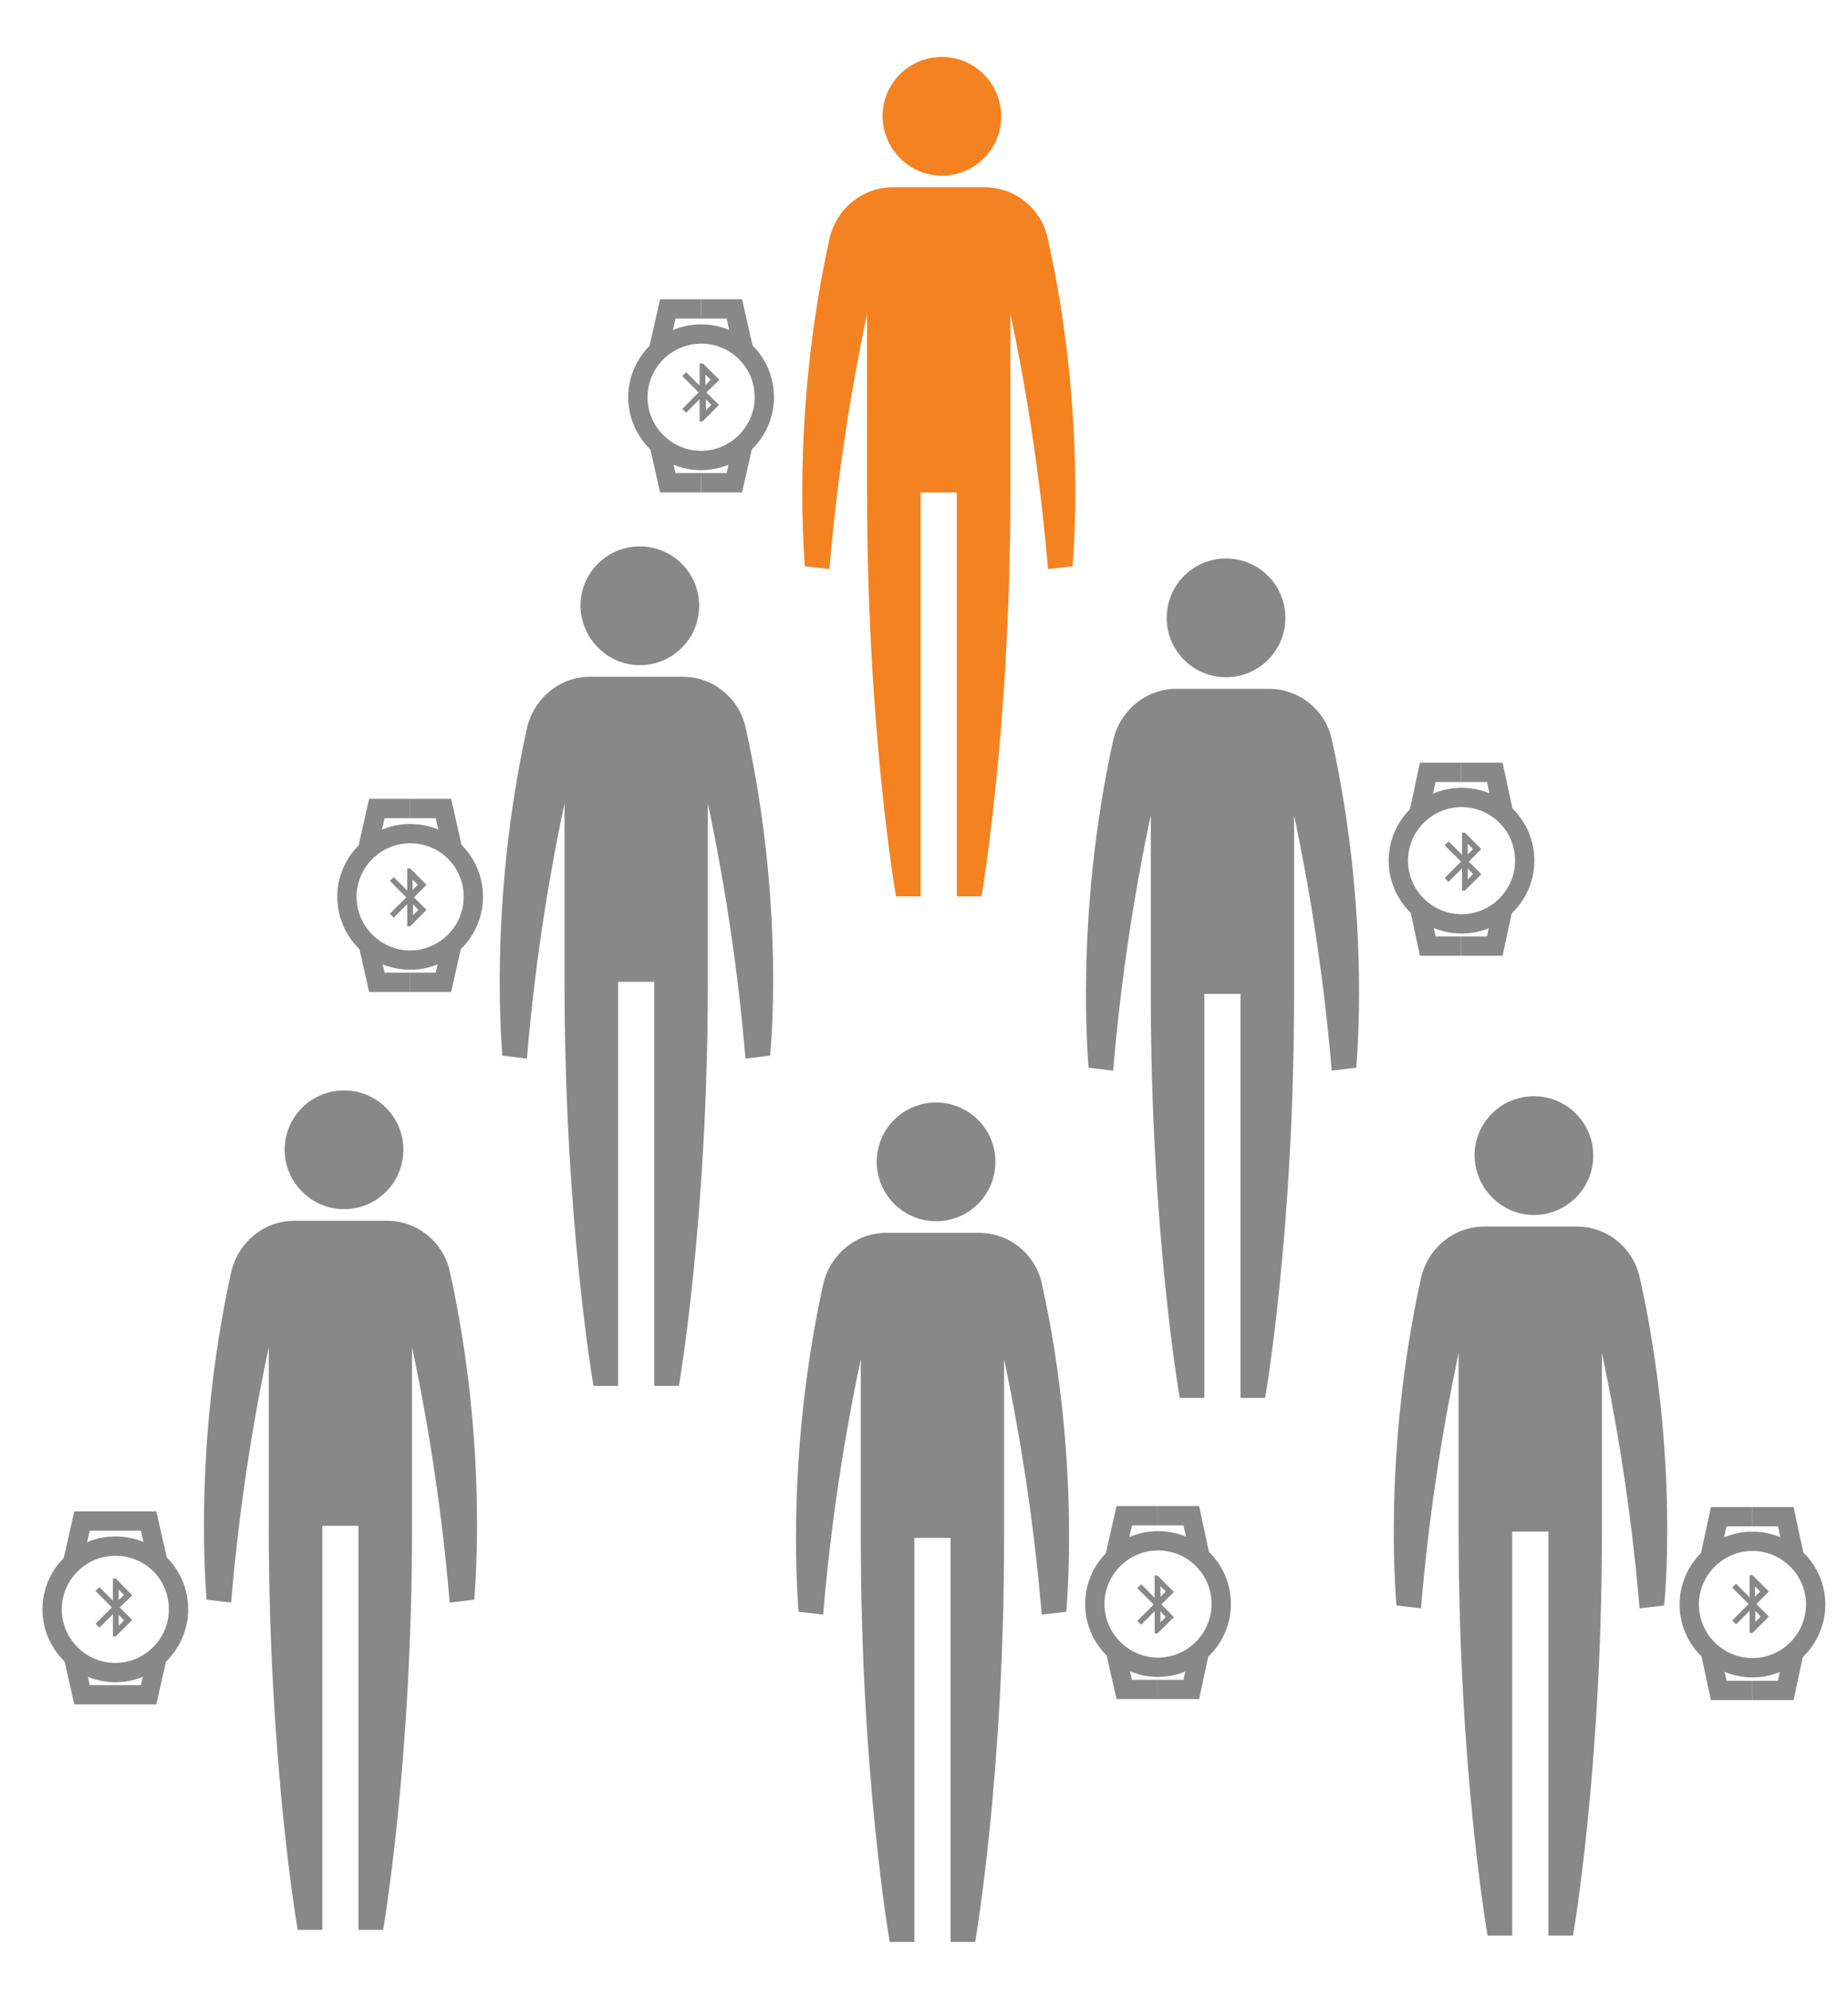 <?xml version="1.0" encoding="utf-8"?>
<!-- Generator: Adobe Illustrator 22.1.0, SVG Export Plug-In . SVG Version: 6.00 Build 0)  -->
<svg version="1.1" xmlns="http://www.w3.org/2000/svg" xmlns:xlink="http://www.w3.org/1999/xlink" x="0px" y="0px"
	 viewBox="0 0 383 412.2" style="enable-background:new 0 0 383 412.2;" xml:space="preserve">
<style type="text/css">
	.st0{fill:#EEEEEE;}
	.st1{fill:#393939;}
	.st2{fill:#313131;}
	.st3{display:none;fill:#FFFFFF;}
	.st4{fill:#FFFFFF;}
	.st5{fill:#B7B7B7;}
	.st6{fill:#EDBE9D;}
	.st7{fill:#EFA878;}
	.st8{fill:url(#SVGID_1_);}
	.st9{fill:#F2B88C;}
	.st10{opacity:0.54;}
	.st11{opacity:0.32;}
	.st12{fill:#FF5252;}
	.st13{opacity:0.68;}
	.st14{fill:#F48220;}
	.st15{fill-rule:evenodd;clip-rule:evenodd;fill:#F6F6F6;}
	.st16{fill:#FE8A01;}
	.st17{fill:#FFFDFD;}
	.st18{fill:#444444;}
	.st19{fill:#888888;}
	.st20{clip-path:url(#SVGID_3_);}
	.st21{filter:url(#Adobe_OpacityMaskFilter);}
	.st22{enable-background:new    ;}
	.st23{clip-path:url(#SVGID_8_);fill:url(#SVGID_9_);}
	.st24{opacity:0.15;mask:url(#SVGID_6_);}
	.st25{clip-path:url(#SVGID_11_);}
	.st26{clip-path:url(#SVGID_13_);}
	.st27{clip-path:url(#SVGID_15_);fill:#4D4949;}
	.st28{clip-path:url(#SVGID_15_);fill:#4D4747;}
	.st29{clip-path:url(#SVGID_15_);fill:#4C4747;}
	.st30{clip-path:url(#SVGID_15_);fill:#4C4746;}
	.st31{clip-path:url(#SVGID_15_);fill:#4C4646;}
	.st32{clip-path:url(#SVGID_15_);fill:#4B4646;}
	.st33{clip-path:url(#SVGID_15_);fill:#4B4645;}
	.st34{clip-path:url(#SVGID_15_);fill:#4A4545;}
	.st35{clip-path:url(#SVGID_15_);fill:#4A4544;}
	.st36{clip-path:url(#SVGID_15_);fill:#494444;}
	.st37{clip-path:url(#SVGID_15_);fill:#494443;}
	.st38{clip-path:url(#SVGID_15_);fill:#484342;}
	.st39{clip-path:url(#SVGID_15_);fill:#474241;}
	.st40{clip-path:url(#SVGID_15_);fill:#454241;}
	.st41{clip-path:url(#SVGID_15_);fill:#454140;}
	.st42{clip-path:url(#SVGID_15_);fill:#444040;}
	.st43{clip-path:url(#SVGID_15_);fill:#44403F;}
	.st44{clip-path:url(#SVGID_15_);fill:#43403F;}
	.st45{clip-path:url(#SVGID_15_);fill:#433F3E;}
	.st46{clip-path:url(#SVGID_15_);fill:#423F3E;}
	.st47{clip-path:url(#SVGID_15_);fill:#423E3D;}
	.st48{clip-path:url(#SVGID_15_);fill:#413E3C;}
	.st49{clip-path:url(#SVGID_15_);fill:#413D3C;}
	.st50{clip-path:url(#SVGID_15_);fill:#403D3A;}
	.st51{clip-path:url(#SVGID_15_);fill:#3F3C3A;}
	.st52{clip-path:url(#SVGID_15_);fill:#3F3C39;}
	.st53{clip-path:url(#SVGID_15_);fill:#3F3B39;}
	.st54{clip-path:url(#SVGID_15_);fill:#3E3B38;}
	.st55{clip-path:url(#SVGID_15_);fill:#3C3937;}
	.st56{clip-path:url(#SVGID_15_);fill:#3B3837;}
	.st57{clip-path:url(#SVGID_15_);fill:#3B3836;}
	.st58{clip-path:url(#SVGID_15_);fill:#3A3735;}
	.st59{clip-path:url(#SVGID_15_);fill:#3A3734;}
	.st60{clip-path:url(#SVGID_15_);fill:#393634;}
	.st61{clip-path:url(#SVGID_15_);fill:#383634;}
	.st62{clip-path:url(#SVGID_15_);fill:#383533;}
	.st63{clip-path:url(#SVGID_15_);fill:#373532;}
	.st64{clip-path:url(#SVGID_15_);fill:#373432;}
	.st65{clip-path:url(#SVGID_15_);fill:#373430;}
	.st66{clip-path:url(#SVGID_15_);fill:#363331;}
	.st67{clip-path:url(#SVGID_15_);fill:#36332F;}
	.st68{clip-path:url(#SVGID_15_);fill:#34332F;}
	.st69{clip-path:url(#SVGID_15_);fill:#35322F;}
	.st70{clip-path:url(#SVGID_15_);fill:#33322E;}
	.st71{clip-path:url(#SVGID_15_);fill:#34312D;}
	.st72{clip-path:url(#SVGID_15_);fill:#32312D;}
	.st73{clip-path:url(#SVGID_15_);fill:#33302C;}
	.st74{clip-path:url(#SVGID_15_);fill:#31302C;}
	.st75{clip-path:url(#SVGID_15_);fill:#312E2B;}
	.st76{clip-path:url(#SVGID_15_);fill:#302E2B;}
	.st77{clip-path:url(#SVGID_15_);fill:#302D2A;}
	.st78{clip-path:url(#SVGID_15_);fill:#2F2D2A;}
	.st79{clip-path:url(#SVGID_15_);fill:#2F2C29;}
	.st80{clip-path:url(#SVGID_15_);fill:#2E2C29;}
	.st81{clip-path:url(#SVGID_15_);fill:#2E2C28;}
	.st82{clip-path:url(#SVGID_15_);fill:#2D2B28;}
	.st83{clip-path:url(#SVGID_15_);fill:#2D2B26;}
	.st84{clip-path:url(#SVGID_15_);fill:#2C2A26;}
	.st85{clip-path:url(#SVGID_15_);fill:#2C2925;}
	.st86{clip-path:url(#SVGID_15_);fill:#2A2925;}
	.st87{clip-path:url(#SVGID_15_);fill:#2A2924;}
	.st88{clip-path:url(#SVGID_15_);fill:#292824;}
	.st89{clip-path:url(#SVGID_15_);fill:#292823;}
	.st90{clip-path:url(#SVGID_15_);fill:#282722;}
	.st91{clip-path:url(#SVGID_15_);fill:#272621;}
	.st92{clip-path:url(#SVGID_15_);fill:#262420;}
	.st93{clip-path:url(#SVGID_15_);fill:#25231F;}
	.st94{clip-path:url(#SVGID_15_);fill:#24221D;}
	.st95{clip-path:url(#SVGID_15_);fill:#22221C;}
	.st96{clip-path:url(#SVGID_15_);fill:#23211C;}
	.st97{clip-path:url(#SVGID_15_);fill:#23211B;}
	.st98{clip-path:url(#SVGID_15_);fill:#21201B;}
	.st99{clip-path:url(#SVGID_15_);fill:#21201A;}
	.st100{clip-path:url(#SVGID_15_);fill:#201F1A;}
	.st101{clip-path:url(#SVGID_15_);fill:#1F1F19;}
	.st102{clip-path:url(#SVGID_15_);fill:#1F1E19;}
	.st103{clip-path:url(#SVGID_15_);fill:#1E1E18;}
	.st104{clip-path:url(#SVGID_15_);fill:#1E1C16;}
	.st105{clip-path:url(#SVGID_15_);fill:#1C1C16;}
	.st106{clip-path:url(#SVGID_15_);fill:#1D1B15;}
	.st107{clip-path:url(#SVGID_15_);fill:#1B1B15;}
	.st108{clip-path:url(#SVGID_15_);fill:#1C1A14;}
	.st109{clip-path:url(#SVGID_15_);fill:#1A1A13;}
	.st110{clip-path:url(#SVGID_15_);fill:#1B1913;}
	.st111{clip-path:url(#SVGID_15_);fill:#191912;}
	.st112{clip-path:url(#SVGID_15_);fill:#191812;}
	.st113{clip-path:url(#SVGID_15_);fill:#181810;}
	.st114{clip-path:url(#SVGID_15_);fill:#17160E;}
	.st115{fill:#C6C6C5;}
	.st116{fill:#E0E2E1;}
	.st117{fill:#565656;}
	.st118{filter:url(#Adobe_OpacityMaskFilter_1_);}
	.st119{clip-path:url(#SVGID_18_);fill:url(#SVGID_19_);}
	.st120{opacity:0.15;mask:url(#SVGID_16_);}
	.st121{clip-path:url(#SVGID_21_);}
	.st122{clip-path:url(#SVGID_23_);}
	.st123{clip-path:url(#SVGID_25_);fill:#4D4949;}
	.st124{clip-path:url(#SVGID_25_);fill:#4D4747;}
	.st125{clip-path:url(#SVGID_25_);fill:#4C4747;}
	.st126{clip-path:url(#SVGID_25_);fill:#4C4746;}
	.st127{clip-path:url(#SVGID_25_);fill:#4C4646;}
	.st128{clip-path:url(#SVGID_25_);fill:#4B4646;}
	.st129{clip-path:url(#SVGID_25_);fill:#4B4645;}
	.st130{clip-path:url(#SVGID_25_);fill:#4A4545;}
	.st131{clip-path:url(#SVGID_25_);fill:#4A4544;}
	.st132{clip-path:url(#SVGID_25_);fill:#494444;}
	.st133{clip-path:url(#SVGID_25_);fill:#494443;}
	.st134{clip-path:url(#SVGID_25_);fill:#484342;}
	.st135{clip-path:url(#SVGID_25_);fill:#474241;}
	.st136{clip-path:url(#SVGID_25_);fill:#454241;}
	.st137{clip-path:url(#SVGID_25_);fill:#454140;}
	.st138{clip-path:url(#SVGID_25_);fill:#444040;}
	.st139{clip-path:url(#SVGID_25_);fill:#44403F;}
	.st140{clip-path:url(#SVGID_25_);fill:#43403F;}
	.st141{clip-path:url(#SVGID_25_);fill:#433F3E;}
	.st142{clip-path:url(#SVGID_25_);fill:#423F3E;}
	.st143{clip-path:url(#SVGID_25_);fill:#423E3D;}
	.st144{clip-path:url(#SVGID_25_);fill:#413E3C;}
	.st145{clip-path:url(#SVGID_25_);fill:#413D3C;}
	.st146{clip-path:url(#SVGID_25_);fill:#403D3A;}
	.st147{clip-path:url(#SVGID_25_);fill:#3F3C3A;}
	.st148{clip-path:url(#SVGID_25_);fill:#3F3C39;}
	.st149{clip-path:url(#SVGID_25_);fill:#3F3B39;}
	.st150{clip-path:url(#SVGID_25_);fill:#3E3B38;}
	.st151{clip-path:url(#SVGID_25_);fill:#3C3937;}
	.st152{clip-path:url(#SVGID_25_);fill:#3B3837;}
	.st153{clip-path:url(#SVGID_25_);fill:#3B3836;}
	.st154{clip-path:url(#SVGID_25_);fill:#3A3735;}
	.st155{clip-path:url(#SVGID_25_);fill:#3A3734;}
	.st156{clip-path:url(#SVGID_25_);fill:#393634;}
	.st157{clip-path:url(#SVGID_25_);fill:#383634;}
	.st158{clip-path:url(#SVGID_25_);fill:#383533;}
	.st159{clip-path:url(#SVGID_25_);fill:#373532;}
	.st160{clip-path:url(#SVGID_25_);fill:#373432;}
	.st161{clip-path:url(#SVGID_25_);fill:#373430;}
	.st162{clip-path:url(#SVGID_25_);fill:#363331;}
	.st163{clip-path:url(#SVGID_25_);fill:#36332F;}
	.st164{clip-path:url(#SVGID_25_);fill:#34332F;}
	.st165{clip-path:url(#SVGID_25_);fill:#35322F;}
	.st166{clip-path:url(#SVGID_25_);fill:#33322E;}
	.st167{clip-path:url(#SVGID_25_);fill:#34312D;}
	.st168{clip-path:url(#SVGID_25_);fill:#32312D;}
	.st169{clip-path:url(#SVGID_25_);fill:#33302C;}
	.st170{clip-path:url(#SVGID_25_);fill:#31302C;}
	.st171{clip-path:url(#SVGID_25_);fill:#312E2B;}
	.st172{clip-path:url(#SVGID_25_);fill:#302E2B;}
	.st173{clip-path:url(#SVGID_25_);fill:#302D2A;}
	.st174{clip-path:url(#SVGID_25_);fill:#2F2D2A;}
	.st175{clip-path:url(#SVGID_25_);fill:#2F2C29;}
	.st176{clip-path:url(#SVGID_25_);fill:#2E2C29;}
	.st177{clip-path:url(#SVGID_25_);fill:#2E2C28;}
	.st178{clip-path:url(#SVGID_25_);fill:#2D2B28;}
	.st179{clip-path:url(#SVGID_25_);fill:#2D2B26;}
	.st180{clip-path:url(#SVGID_25_);fill:#2C2A26;}
	.st181{clip-path:url(#SVGID_25_);fill:#2C2925;}
	.st182{clip-path:url(#SVGID_25_);fill:#2A2925;}
	.st183{clip-path:url(#SVGID_25_);fill:#2A2924;}
	.st184{clip-path:url(#SVGID_25_);fill:#292824;}
	.st185{clip-path:url(#SVGID_25_);fill:#292823;}
	.st186{clip-path:url(#SVGID_25_);fill:#282722;}
	.st187{clip-path:url(#SVGID_25_);fill:#272621;}
	.st188{clip-path:url(#SVGID_25_);fill:#262420;}
	.st189{clip-path:url(#SVGID_25_);fill:#25231F;}
	.st190{clip-path:url(#SVGID_25_);fill:#24221D;}
	.st191{clip-path:url(#SVGID_25_);fill:#22221C;}
	.st192{clip-path:url(#SVGID_25_);fill:#23211C;}
	.st193{clip-path:url(#SVGID_25_);fill:#23211B;}
	.st194{clip-path:url(#SVGID_25_);fill:#21201B;}
	.st195{clip-path:url(#SVGID_25_);fill:#21201A;}
	.st196{clip-path:url(#SVGID_25_);fill:#201F1A;}
	.st197{clip-path:url(#SVGID_25_);fill:#1F1F19;}
	.st198{clip-path:url(#SVGID_25_);fill:#1F1E19;}
	.st199{clip-path:url(#SVGID_25_);fill:#1E1E18;}
	.st200{clip-path:url(#SVGID_25_);fill:#1E1C16;}
	.st201{clip-path:url(#SVGID_25_);fill:#1C1C16;}
	.st202{clip-path:url(#SVGID_25_);fill:#1D1B15;}
	.st203{clip-path:url(#SVGID_25_);fill:#1B1B15;}
	.st204{clip-path:url(#SVGID_25_);fill:#1C1A14;}
	.st205{clip-path:url(#SVGID_25_);fill:#1A1A13;}
	.st206{clip-path:url(#SVGID_25_);fill:#1B1913;}
	.st207{clip-path:url(#SVGID_25_);fill:#191912;}
	.st208{clip-path:url(#SVGID_25_);fill:#191812;}
	.st209{clip-path:url(#SVGID_25_);fill:#181810;}
	.st210{clip-path:url(#SVGID_25_);fill:#17160E;}
	.st211{fill:none;stroke:#6B6B6B;stroke-width:2;stroke-miterlimit:10;stroke-dasharray:2;}
	.st212{filter:url(#Adobe_OpacityMaskFilter_2_);}
	.st213{clip-path:url(#SVGID_28_);fill:url(#SVGID_29_);}
	.st214{opacity:0.16;mask:url(#SVGID_26_);}
	.st215{clip-path:url(#SVGID_31_);}
	.st216{clip-path:url(#SVGID_33_);}
	.st217{clip-path:url(#SVGID_35_);fill:#4D4949;}
	.st218{clip-path:url(#SVGID_35_);fill:#4D4747;}
	.st219{clip-path:url(#SVGID_35_);fill:#4C4747;}
	.st220{clip-path:url(#SVGID_35_);fill:#4C4746;}
	.st221{clip-path:url(#SVGID_35_);fill:#4C4646;}
	.st222{clip-path:url(#SVGID_35_);fill:#4B4646;}
	.st223{clip-path:url(#SVGID_35_);fill:#4B4645;}
	.st224{clip-path:url(#SVGID_35_);fill:#4A4545;}
	.st225{clip-path:url(#SVGID_35_);fill:#4A4544;}
	.st226{clip-path:url(#SVGID_35_);fill:#494444;}
	.st227{clip-path:url(#SVGID_35_);fill:#494443;}
	.st228{clip-path:url(#SVGID_35_);fill:#484342;}
	.st229{clip-path:url(#SVGID_35_);fill:#474241;}
	.st230{clip-path:url(#SVGID_35_);fill:#454241;}
	.st231{clip-path:url(#SVGID_35_);fill:#454140;}
	.st232{clip-path:url(#SVGID_35_);fill:#444040;}
	.st233{clip-path:url(#SVGID_35_);fill:#44403F;}
	.st234{clip-path:url(#SVGID_35_);fill:#43403F;}
	.st235{clip-path:url(#SVGID_35_);fill:#433F3E;}
	.st236{clip-path:url(#SVGID_35_);fill:#423F3E;}
	.st237{clip-path:url(#SVGID_35_);fill:#423E3D;}
	.st238{clip-path:url(#SVGID_35_);fill:#413E3C;}
	.st239{clip-path:url(#SVGID_35_);fill:#413D3C;}
	.st240{clip-path:url(#SVGID_35_);fill:#403D3A;}
	.st241{clip-path:url(#SVGID_35_);fill:#3F3C3A;}
	.st242{clip-path:url(#SVGID_35_);fill:#3F3C39;}
	.st243{clip-path:url(#SVGID_35_);fill:#3F3B39;}
	.st244{clip-path:url(#SVGID_35_);fill:#3E3B38;}
	.st245{clip-path:url(#SVGID_35_);fill:#3C3937;}
	.st246{clip-path:url(#SVGID_35_);fill:#3B3837;}
	.st247{clip-path:url(#SVGID_35_);fill:#3B3836;}
	.st248{clip-path:url(#SVGID_35_);fill:#3A3735;}
	.st249{clip-path:url(#SVGID_35_);fill:#3A3734;}
	.st250{clip-path:url(#SVGID_35_);fill:#393634;}
	.st251{clip-path:url(#SVGID_35_);fill:#383634;}
	.st252{clip-path:url(#SVGID_35_);fill:#383533;}
	.st253{clip-path:url(#SVGID_35_);fill:#373532;}
	.st254{clip-path:url(#SVGID_35_);fill:#373432;}
	.st255{clip-path:url(#SVGID_35_);fill:#373430;}
	.st256{clip-path:url(#SVGID_35_);fill:#363331;}
	.st257{clip-path:url(#SVGID_35_);fill:#36332F;}
	.st258{clip-path:url(#SVGID_35_);fill:#34332F;}
	.st259{clip-path:url(#SVGID_35_);fill:#35322F;}
	.st260{clip-path:url(#SVGID_35_);fill:#33322E;}
	.st261{clip-path:url(#SVGID_35_);fill:#34312D;}
	.st262{clip-path:url(#SVGID_35_);fill:#32312D;}
	.st263{clip-path:url(#SVGID_35_);fill:#33302C;}
	.st264{clip-path:url(#SVGID_35_);fill:#31302C;}
	.st265{clip-path:url(#SVGID_35_);fill:#312E2B;}
	.st266{clip-path:url(#SVGID_35_);fill:#302E2B;}
	.st267{clip-path:url(#SVGID_35_);fill:#302D2A;}
	.st268{clip-path:url(#SVGID_35_);fill:#2F2D2A;}
	.st269{clip-path:url(#SVGID_35_);fill:#2F2C29;}
	.st270{clip-path:url(#SVGID_35_);fill:#2E2C29;}
	.st271{clip-path:url(#SVGID_35_);fill:#2E2C28;}
	.st272{clip-path:url(#SVGID_35_);fill:#2D2B28;}
	.st273{clip-path:url(#SVGID_35_);fill:#2D2B26;}
	.st274{clip-path:url(#SVGID_35_);fill:#2C2A26;}
	.st275{clip-path:url(#SVGID_35_);fill:#2C2925;}
	.st276{clip-path:url(#SVGID_35_);fill:#2A2925;}
	.st277{clip-path:url(#SVGID_35_);fill:#2A2924;}
	.st278{clip-path:url(#SVGID_35_);fill:#292824;}
	.st279{clip-path:url(#SVGID_35_);fill:#292823;}
	.st280{clip-path:url(#SVGID_35_);fill:#282722;}
	.st281{clip-path:url(#SVGID_35_);fill:#272621;}
	.st282{clip-path:url(#SVGID_35_);fill:#262420;}
	.st283{clip-path:url(#SVGID_35_);fill:#25231F;}
	.st284{clip-path:url(#SVGID_35_);fill:#24221D;}
	.st285{clip-path:url(#SVGID_35_);fill:#22221C;}
	.st286{clip-path:url(#SVGID_35_);fill:#23211C;}
	.st287{clip-path:url(#SVGID_35_);fill:#23211B;}
	.st288{clip-path:url(#SVGID_35_);fill:#21201B;}
	.st289{clip-path:url(#SVGID_35_);fill:#21201A;}
	.st290{clip-path:url(#SVGID_35_);fill:#201F1A;}
	.st291{clip-path:url(#SVGID_35_);fill:#1F1F19;}
	.st292{clip-path:url(#SVGID_35_);fill:#1F1E19;}
	.st293{clip-path:url(#SVGID_35_);fill:#1E1E18;}
	.st294{clip-path:url(#SVGID_35_);fill:#1E1C16;}
	.st295{clip-path:url(#SVGID_35_);fill:#1C1C16;}
	.st296{clip-path:url(#SVGID_35_);fill:#1D1B15;}
	.st297{clip-path:url(#SVGID_35_);fill:#1B1B15;}
	.st298{clip-path:url(#SVGID_35_);fill:#1C1A14;}
	.st299{clip-path:url(#SVGID_35_);fill:#1A1A13;}
	.st300{clip-path:url(#SVGID_35_);fill:#1B1913;}
	.st301{clip-path:url(#SVGID_35_);fill:#191912;}
	.st302{clip-path:url(#SVGID_35_);fill:#191812;}
	.st303{clip-path:url(#SVGID_35_);fill:#181810;}
	.st304{clip-path:url(#SVGID_35_);fill:#17160E;}
	.st305{opacity:0.89;}
	.st306{opacity:0.15;}
	.st307{opacity:0.4;}
	.st308{fill:#CACACA;}
	.st309{fill:#949494;}
	.st310{fill:#5F6161;}
	.st311{fill:#DCDCDB;}
	.st312{opacity:0.79;}
	.st313{opacity:0.3;fill:#AFAFAF;}
	.st314{fill:#FE8A01;stroke:#FE8A01;stroke-width:8;stroke-miterlimit:10;}
	.st315{display:none;fill:#888888;}
	.st316{fill:#AAA9A9;}
	.st317{fill:none;stroke:#F48220;stroke-miterlimit:10;}
	.st318{fill:none;stroke:#888888;stroke-width:2;stroke-miterlimit:10;}
	.st319{fill:#845E40;}
	.st320{fill:#EFECE3;}
	.st321{fill:#F47719;}
	.st322{fill:#F7893E;}
	.st323{fill:#F9F8F7;}
	.st324{fill:none;}
	.st325{fill:none;stroke:#888888;stroke-width:4;stroke-miterlimit:10;}
	.st326{opacity:8.000000e-02;}
	.st327{fill:#ECECEC;}
	.st328{fill:#F89D2F;}
	.st329{filter:url(#Adobe_OpacityMaskFilter_3_);}
	.st330{clip-path:url(#SVGID_38_);fill:url(#SVGID_39_);}
	.st331{opacity:0.16;mask:url(#SVGID_36_);}
	.st332{clip-path:url(#SVGID_41_);}
	.st333{clip-path:url(#SVGID_43_);}
	.st334{clip-path:url(#SVGID_45_);fill:#4D4949;}
	.st335{clip-path:url(#SVGID_45_);fill:#4D4747;}
	.st336{clip-path:url(#SVGID_45_);fill:#4C4747;}
	.st337{clip-path:url(#SVGID_45_);fill:#4C4746;}
	.st338{clip-path:url(#SVGID_45_);fill:#4C4646;}
	.st339{clip-path:url(#SVGID_45_);fill:#4B4646;}
	.st340{clip-path:url(#SVGID_45_);fill:#4B4645;}
	.st341{clip-path:url(#SVGID_45_);fill:#4A4545;}
	.st342{clip-path:url(#SVGID_45_);fill:#4A4544;}
	.st343{clip-path:url(#SVGID_45_);fill:#494444;}
	.st344{clip-path:url(#SVGID_45_);fill:#494443;}
	.st345{clip-path:url(#SVGID_45_);fill:#484342;}
	.st346{clip-path:url(#SVGID_45_);fill:#474241;}
	.st347{clip-path:url(#SVGID_45_);fill:#454241;}
	.st348{clip-path:url(#SVGID_45_);fill:#454140;}
	.st349{clip-path:url(#SVGID_45_);fill:#444040;}
	.st350{clip-path:url(#SVGID_45_);fill:#44403F;}
	.st351{clip-path:url(#SVGID_45_);fill:#43403F;}
	.st352{clip-path:url(#SVGID_45_);fill:#433F3E;}
	.st353{clip-path:url(#SVGID_45_);fill:#423F3E;}
	.st354{clip-path:url(#SVGID_45_);fill:#423E3D;}
	.st355{clip-path:url(#SVGID_45_);fill:#413E3C;}
	.st356{clip-path:url(#SVGID_45_);fill:#413D3C;}
	.st357{clip-path:url(#SVGID_45_);fill:#403D3A;}
	.st358{clip-path:url(#SVGID_45_);fill:#3F3C3A;}
	.st359{clip-path:url(#SVGID_45_);fill:#3F3C39;}
	.st360{clip-path:url(#SVGID_45_);fill:#3F3B39;}
	.st361{clip-path:url(#SVGID_45_);fill:#3E3B38;}
	.st362{clip-path:url(#SVGID_45_);fill:#3C3937;}
	.st363{clip-path:url(#SVGID_45_);fill:#3B3837;}
	.st364{clip-path:url(#SVGID_45_);fill:#3B3836;}
	.st365{clip-path:url(#SVGID_45_);fill:#3A3735;}
	.st366{clip-path:url(#SVGID_45_);fill:#3A3734;}
	.st367{clip-path:url(#SVGID_45_);fill:#393634;}
	.st368{clip-path:url(#SVGID_45_);fill:#383634;}
	.st369{clip-path:url(#SVGID_45_);fill:#383533;}
	.st370{clip-path:url(#SVGID_45_);fill:#373532;}
	.st371{clip-path:url(#SVGID_45_);fill:#373432;}
	.st372{clip-path:url(#SVGID_45_);fill:#373430;}
	.st373{clip-path:url(#SVGID_45_);fill:#363331;}
	.st374{clip-path:url(#SVGID_45_);fill:#36332F;}
	.st375{clip-path:url(#SVGID_45_);fill:#34332F;}
	.st376{clip-path:url(#SVGID_45_);fill:#35322F;}
	.st377{clip-path:url(#SVGID_45_);fill:#33322E;}
	.st378{clip-path:url(#SVGID_45_);fill:#34312D;}
	.st379{clip-path:url(#SVGID_45_);fill:#32312D;}
	.st380{clip-path:url(#SVGID_45_);fill:#33302C;}
	.st381{clip-path:url(#SVGID_45_);fill:#31302C;}
	.st382{clip-path:url(#SVGID_45_);fill:#312E2B;}
	.st383{clip-path:url(#SVGID_45_);fill:#302E2B;}
	.st384{clip-path:url(#SVGID_45_);fill:#302D2A;}
	.st385{clip-path:url(#SVGID_45_);fill:#2F2D2A;}
	.st386{clip-path:url(#SVGID_45_);fill:#2F2C29;}
	.st387{clip-path:url(#SVGID_45_);fill:#2E2C29;}
	.st388{clip-path:url(#SVGID_45_);fill:#2E2C28;}
	.st389{clip-path:url(#SVGID_45_);fill:#2D2B28;}
	.st390{clip-path:url(#SVGID_45_);fill:#2D2B26;}
	.st391{clip-path:url(#SVGID_45_);fill:#2C2A26;}
	.st392{clip-path:url(#SVGID_45_);fill:#2C2925;}
	.st393{clip-path:url(#SVGID_45_);fill:#2A2925;}
	.st394{clip-path:url(#SVGID_45_);fill:#2A2924;}
	.st395{clip-path:url(#SVGID_45_);fill:#292824;}
	.st396{clip-path:url(#SVGID_45_);fill:#292823;}
	.st397{clip-path:url(#SVGID_45_);fill:#282722;}
	.st398{clip-path:url(#SVGID_45_);fill:#272621;}
	.st399{clip-path:url(#SVGID_45_);fill:#262420;}
	.st400{clip-path:url(#SVGID_45_);fill:#25231F;}
	.st401{clip-path:url(#SVGID_45_);fill:#24221D;}
	.st402{clip-path:url(#SVGID_45_);fill:#22221C;}
	.st403{clip-path:url(#SVGID_45_);fill:#23211C;}
	.st404{clip-path:url(#SVGID_45_);fill:#23211B;}
	.st405{clip-path:url(#SVGID_45_);fill:#21201B;}
	.st406{clip-path:url(#SVGID_45_);fill:#21201A;}
	.st407{clip-path:url(#SVGID_45_);fill:#201F1A;}
	.st408{clip-path:url(#SVGID_45_);fill:#1F1F19;}
	.st409{clip-path:url(#SVGID_45_);fill:#1F1E19;}
	.st410{clip-path:url(#SVGID_45_);fill:#1E1E18;}
	.st411{clip-path:url(#SVGID_45_);fill:#1E1C16;}
	.st412{clip-path:url(#SVGID_45_);fill:#1C1C16;}
	.st413{clip-path:url(#SVGID_45_);fill:#1D1B15;}
	.st414{clip-path:url(#SVGID_45_);fill:#1B1B15;}
	.st415{clip-path:url(#SVGID_45_);fill:#1C1A14;}
	.st416{clip-path:url(#SVGID_45_);fill:#1A1A13;}
	.st417{clip-path:url(#SVGID_45_);fill:#1B1913;}
	.st418{clip-path:url(#SVGID_45_);fill:#191912;}
	.st419{clip-path:url(#SVGID_45_);fill:#191812;}
	.st420{clip-path:url(#SVGID_45_);fill:#181810;}
	.st421{clip-path:url(#SVGID_45_);fill:#17160E;}
	.st422{fill:#FED27B;}
	.st423{opacity:0.5;fill:#FED27B;}
	.st424{fill:#ECE4DA;}
	.st425{opacity:0.38;fill:#E5E2DF;}
	.st426{opacity:0.4;fill:#958FED;}
	.st427{fill:#777777;}
	.st428{fill:#2243AA;}
	.st429{clip-path:url(#SVGID_47_);}
	.st430{opacity:0.44;}
	.st431{fill:#9D9DA0;}
</style>
<g id="Layer_1">
</g>
<g id="Layer_2">
	<g>
		<g>
			<g id="Layer_1-2_2_">
				<rect x="-25.8" class="st324" width="438.2" height="438.2"/>
				<g id="Icon_-_Contact_Tracing_2_">
					<g id="Group_911_2_">
						<g>
							<g>
								<path class="st14" d="M217.1,49.2c-1.4-6.1-6.8-10.4-13-10.4h-1.8h-15.6H185c-6.3,0-11.7,4.5-13.1,10.7
									c-8.2,37.3-5,67.9-5.1,67.8c1.7,0.2,3.4,0.4,5.1,0.6c1.5-17.8,4.1-35.5,7.8-52.9v37h0c0,49.5,6,83.7,6,83.7h5.1v-83.7h7.5
									v83.7h5.1c0,0,6-34.2,6-83.7h0v-37c3.7,17.5,6.3,35.1,7.8,52.9c1.7-0.2,3.4-0.4,5.1-0.6C222.2,117.4,225.5,86.6,217.1,49.2z
									"/>
								<path class="st14" d="M195.2,36.4c6.8,0,12.3-5.5,12.3-12.3c0-6.8-5.5-12.3-12.3-12.3c-6.8,0-12.3,5.5-12.3,12.3
									C183,30.9,188.5,36.4,195.2,36.4z"/>
							</g>
						</g>
						<g>
							<g>
								<path class="st19" d="M154.5,150.6c-1.4-6.1-6.8-10.4-13-10.4h-1.8h-15.6h-1.8c-6.3,0-11.7,4.5-13.1,10.7
									c-8.2,37.3-5,67.9-5.1,67.8c1.7,0.2,3.4,0.4,5.1,0.6c1.5-17.8,4.1-35.5,7.8-52.9v37h0c0,49.5,6,83.7,6,83.7h5.1v-83.7h7.5
									v83.7h5.1c0,0,6-34.2,6-83.7h0v-37c3.7,17.5,6.3,35.1,7.8,52.9c1.7-0.2,3.4-0.4,5.1-0.6C159.6,218.8,162.9,188,154.5,150.6z
									"/>
								<path class="st19" d="M132.6,137.8c6.8,0,12.3-5.5,12.3-12.3c0-6.8-5.5-12.3-12.3-12.3c-6.8,0-12.3,5.5-12.3,12.3
									C120.4,132.3,125.9,137.8,132.6,137.8z"/>
							</g>
						</g>
						<g>
							<g>
								<path class="st19" d="M276,153.1c-1.4-6.1-6.8-10.4-13-10.4h-1.8h-15.6h-1.8c-6.3,0-11.7,4.5-13.1,10.7
									c-8.2,37.3-5,67.9-5.1,67.8c1.7,0.2,3.4,0.4,5.1,0.6c1.5-17.8,4.1-35.5,7.8-52.9v37h0c0,49.5,6,83.7,6,83.7h5.1v-83.7h7.5
									v83.7h5.1c0,0,6-34.2,6-83.7h0v-37c3.7,17.5,6.3,35.1,7.8,52.9c1.7-0.2,3.4-0.4,5.1-0.6C281,221.3,284.3,190.5,276,153.1z"
									/>
								<path class="st19" d="M254.1,140.3c6.8,0,12.3-5.5,12.3-12.3c0-6.8-5.5-12.3-12.3-12.3s-12.3,5.5-12.3,12.3
									C241.8,134.8,247.3,140.3,254.1,140.3z"/>
							</g>
						</g>
						<g>
							<g>
								<path class="st19" d="M339.8,264.5c-1.4-6.1-6.8-10.4-13-10.4h-1.8h-15.6h-1.8c-6.3,0-11.7,4.5-13.1,10.7
									c-8.2,37.3-5,67.9-5.1,67.8c1.7,0.2,3.4,0.4,5.1,0.6c1.5-17.8,4.1-35.5,7.8-52.9v37h0c0,49.5,6,83.7,6,83.7h5.1v-83.7h7.5
									v83.7h5.1c0,0,6-34.2,6-83.7h0v-37c3.7,17.5,6.3,35.1,7.8,52.9c1.7-0.2,3.4-0.4,5.1-0.6
									C344.9,332.7,348.2,301.9,339.8,264.5z"/>
								<path class="st19" d="M317.9,251.7c6.8,0,12.3-5.5,12.3-12.3c0-6.8-5.5-12.3-12.3-12.3c-6.8,0-12.3,5.5-12.3,12.3
									C305.7,246.2,311.2,251.7,317.9,251.7z"/>
							</g>
						</g>
						<g>
							<g>
								<path class="st19" d="M215.9,265.8c-1.4-6.1-6.8-10.4-13-10.4h-1.8h-15.6h-1.8c-6.3,0-11.7,4.5-13.1,10.7
									c-8.2,37.3-5,67.9-5.1,67.8c1.7,0.2,3.4,0.4,5.1,0.6c1.5-17.8,4.1-35.5,7.8-52.9v37h0c0,49.5,6,83.7,6,83.7h5.1v-83.7h7.5
									v83.7h5.1c0,0,6-34.2,6-83.7h0v-37c3.7,17.5,6.3,35.1,7.8,52.9c1.7-0.2,3.4-0.4,5.1-0.6C220.9,334,224.2,303.2,215.9,265.8z
									"/>
								<path class="st19" d="M194,253c6.8,0,12.3-5.5,12.3-12.3c0-6.8-5.5-12.3-12.3-12.3c-6.8,0-12.3,5.5-12.3,12.3
									C181.7,247.4,187.2,253,194,253z"/>
							</g>
						</g>
						<g>
							<g>
								<path class="st19" d="M93.2,263.3c-1.4-6.1-6.8-10.4-13-10.4h-1.8H62.8H61c-6.3,0-11.7,4.5-13.1,10.7
									c-8.2,37.3-5,67.9-5.1,67.8c1.7,0.2,3.4,0.4,5.1,0.6c1.5-17.8,4.1-35.5,7.8-52.9v37h0c0,49.5,6,83.7,6,83.7h5.1v-83.7h7.5
									v83.7h5.1c0,0,6-34.2,6-83.7h0v-37c3.7,17.5,6.3,35.1,7.8,52.9c1.7-0.2,3.4-0.4,5.1-0.6C98.2,331.5,101.5,300.7,93.2,263.3z
									"/>
								<path class="st19" d="M71.3,250.5c6.8,0,12.3-5.5,12.3-12.3c0-6.8-5.5-12.3-12.3-12.3c-6.8,0-12.3,5.5-12.3,12.3
									C59,244.9,64.5,250.5,71.3,250.5z"/>
							</g>
						</g>
						<g>
							<path class="st325" d="M158.4,82.3c0,7.2-5.9,13.1-13.1,13.1c-7.2,0-13.1-5.9-13.1-13.1c0-7.2,5.9-13.1,13.1-13.1
								C152.6,69.2,158.4,75,158.4,82.3z"/>
							<g>
								<polyline class="st325" points="136.5,72.4 138.4,64 145.3,64 								"/>
								<polyline class="st325" points="154.1,72.4 152.2,64 145.3,64 								"/>
							</g>
							<g>
								<polyline class="st325" points="136.5,91.6 138.4,100 145.3,100 								"/>
								<polyline class="st325" points="154.1,91.6 152.2,100 145.3,100 								"/>
							</g>
						</g>
						<g>
							<path class="st325" d="M98.1,185.8c0,7.2-5.9,13.1-13.1,13.1c-7.2,0-13.1-5.9-13.1-13.1c0-7.2,5.9-13.1,13.1-13.1
								C92.3,172.7,98.1,178.5,98.1,185.8z"/>
							<g>
								<polyline class="st325" points="76.2,175.9 78.1,167.5 85,167.5 								"/>
								<polyline class="st325" points="93.8,175.9 91.9,167.5 85,167.5 								"/>
							</g>
							<g>
								<polyline class="st325" points="76.2,195.1 78.1,203.5 85,203.5 								"/>
								<polyline class="st325" points="93.8,195.1 91.9,203.5 85,203.5 								"/>
							</g>
						</g>
						<g>
							<path class="st325" d="M316,178.3c0,7.2-5.9,13.1-13.1,13.1c-7.2,0-13.1-5.9-13.1-13.1c0-7.2,5.9-13.1,13.1-13.1
								C310.1,165.2,316,171,316,178.3z"/>
							<g>
								<polyline class="st325" points="294.1,168.4 295.9,160 302.8,160 								"/>
								<polyline class="st325" points="311.6,168.4 309.8,160 302.8,160 								"/>
							</g>
							<g>
								<polyline class="st325" points="294.1,187.6 295.9,196 302.8,196 								"/>
								<polyline class="st325" points="311.6,187.6 309.8,196 302.8,196 								"/>
							</g>
						</g>
						<g>
							<path class="st325" d="M376.3,332.4c0,7.2-5.9,13.1-13.1,13.1c-7.2,0-13.1-5.9-13.1-13.1c0-7.2,5.9-13.1,13.1-13.1
								C370.4,319.3,376.3,325.2,376.3,332.4z"/>
							<g>
								<polyline class="st325" points="354.4,322.6 356.2,314.2 363.2,314.2 								"/>
								<polyline class="st325" points="371.9,322.6 370.1,314.2 363.2,314.2 								"/>
							</g>
							<g>
								<polyline class="st325" points="354.4,341.8 356.2,350.2 363.2,350.2 								"/>
								<polyline class="st325" points="371.9,341.8 370.1,350.2 363.2,350.2 								"/>
							</g>
						</g>
						<g>
							<path class="st325" d="M253.1,332.3c0,7.2-5.9,13.1-13.1,13.1c-7.2,0-13.1-5.9-13.1-13.1c0-7.2,5.9-13.1,13.1-13.1
								C247.2,319.2,253.1,325,253.1,332.3z"/>
							<g>
								<polyline class="st325" points="231.1,322.4 233,314 239.9,314 								"/>
								<polyline class="st325" points="248.7,322.4 246.9,314 239.9,314 								"/>
							</g>
							<g>
								<polyline class="st325" points="231.1,341.6 233,350 239.9,350 								"/>
								<polyline class="st325" points="248.7,341.6 246.9,350 239.9,350 								"/>
							</g>
						</g>
						<g>
							<path class="st325" d="M37,333.4c0,7.2-5.9,13.1-13.1,13.1c-7.2,0-13.1-5.9-13.1-13.1c0-7.2,5.9-13.1,13.1-13.1
								C31.2,320.3,37,326.1,37,333.4z"/>
							<g>
								<polyline class="st325" points="15.1,323.5 17,315.1 23.9,315.1 								"/>
								<polyline class="st325" points="32.7,323.5 30.8,315.1 23.9,315.1 								"/>
							</g>
							<g>
								<polyline class="st325" points="15.1,342.7 17,351.1 23.9,351.1 								"/>
								<polyline class="st325" points="32.7,342.7 30.8,351.1 23.9,351.1 								"/>
							</g>
						</g>
					</g>
				</g>
			</g>
		</g>
		<g>
			<g id="bluetooth_18_">
				<path class="st19" d="M149.1,78.7l-3.4-3.4H145v4.6l-2.8-2.8l-0.8,0.8l3.4,3.4l-3.4,3.4l0.8,0.8l2.8-2.8v4.6h0.6l3.4-3.4
					l-2.6-2.6L149.1,78.7z M146.2,77.6l1.1,1.1l-1.1,1.1V77.6z M147.4,83.9l-1.1,1.1v-2.3L147.4,83.9z"/>
			</g>
		</g>
		<g>
			<g id="bluetooth_17_">
				<path class="st19" d="M88.4,183.3l-3.4-3.4h-0.6v4.6l-2.8-2.8l-0.8,0.8l3.4,3.4l-3.4,3.4l0.8,0.8l2.8-2.8v4.6h0.6l3.4-3.4
					l-2.6-2.6L88.4,183.3z M85.5,182.2l1.1,1.1l-1.1,1.1V182.2z M86.7,188.5l-1.1,1.1v-2.3L86.7,188.5z"/>
			</g>
		</g>
		<g>
			<g id="bluetooth_16_">
				<path class="st19" d="M307,175.9l-3.4-3.4H303v4.6l-2.8-2.8l-0.8,0.8l3.4,3.4l-3.4,3.4l0.8,0.8l2.8-2.8v4.6h0.6l3.4-3.4
					l-2.6-2.6L307,175.9z M304.2,174.8l1.1,1.1l-1.1,1.1V174.8z M305.3,181.1l-1.1,1.1v-2.3L305.3,181.1z"/>
			</g>
		</g>
		<g>
			<g id="bluetooth_15_">
				<path class="st19" d="M243.3,329.8l-3.4-3.4h-0.6v4.6l-2.8-2.8l-0.8,0.8l3.4,3.4l-3.4,3.4l0.8,0.8l2.8-2.8v4.6h0.6l3.4-3.4
					l-2.6-2.6L243.3,329.8z M240.5,328.6l1.1,1.1l-1.1,1.1V328.6z M241.6,335l-1.1,1.1v-2.3L241.6,335z"/>
			</g>
		</g>
		<g>
			<g id="bluetooth_14_">
				<path class="st19" d="M27.4,330.5L24,327h-0.6v4.6l-2.8-2.8l-0.8,0.8l3.4,3.4l-3.4,3.4l0.8,0.8l2.8-2.8v4.6H24l3.4-3.4l-2.6-2.6
					L27.4,330.5z M24.6,329.3l1.1,1.1l-1.1,1.1V329.3z M25.7,335.7l-1.1,1.1v-2.3L25.7,335.7z"/>
			</g>
		</g>
		<g>
			<g id="bluetooth_13_">
				<path class="st19" d="M366.6,329.7l-3.4-3.4h-0.6v4.6l-2.8-2.8l-0.8,0.8l3.4,3.4l-3.4,3.4l0.8,0.8l2.8-2.8v4.6h0.6l3.4-3.4
					l-2.6-2.6L366.6,329.7z M363.7,328.6l1.1,1.1l-1.1,1.1V328.6z M364.9,334.9l-1.1,1.1v-2.3L364.9,334.9z"/>
			</g>
		</g>
	</g>
</g>
</svg>
